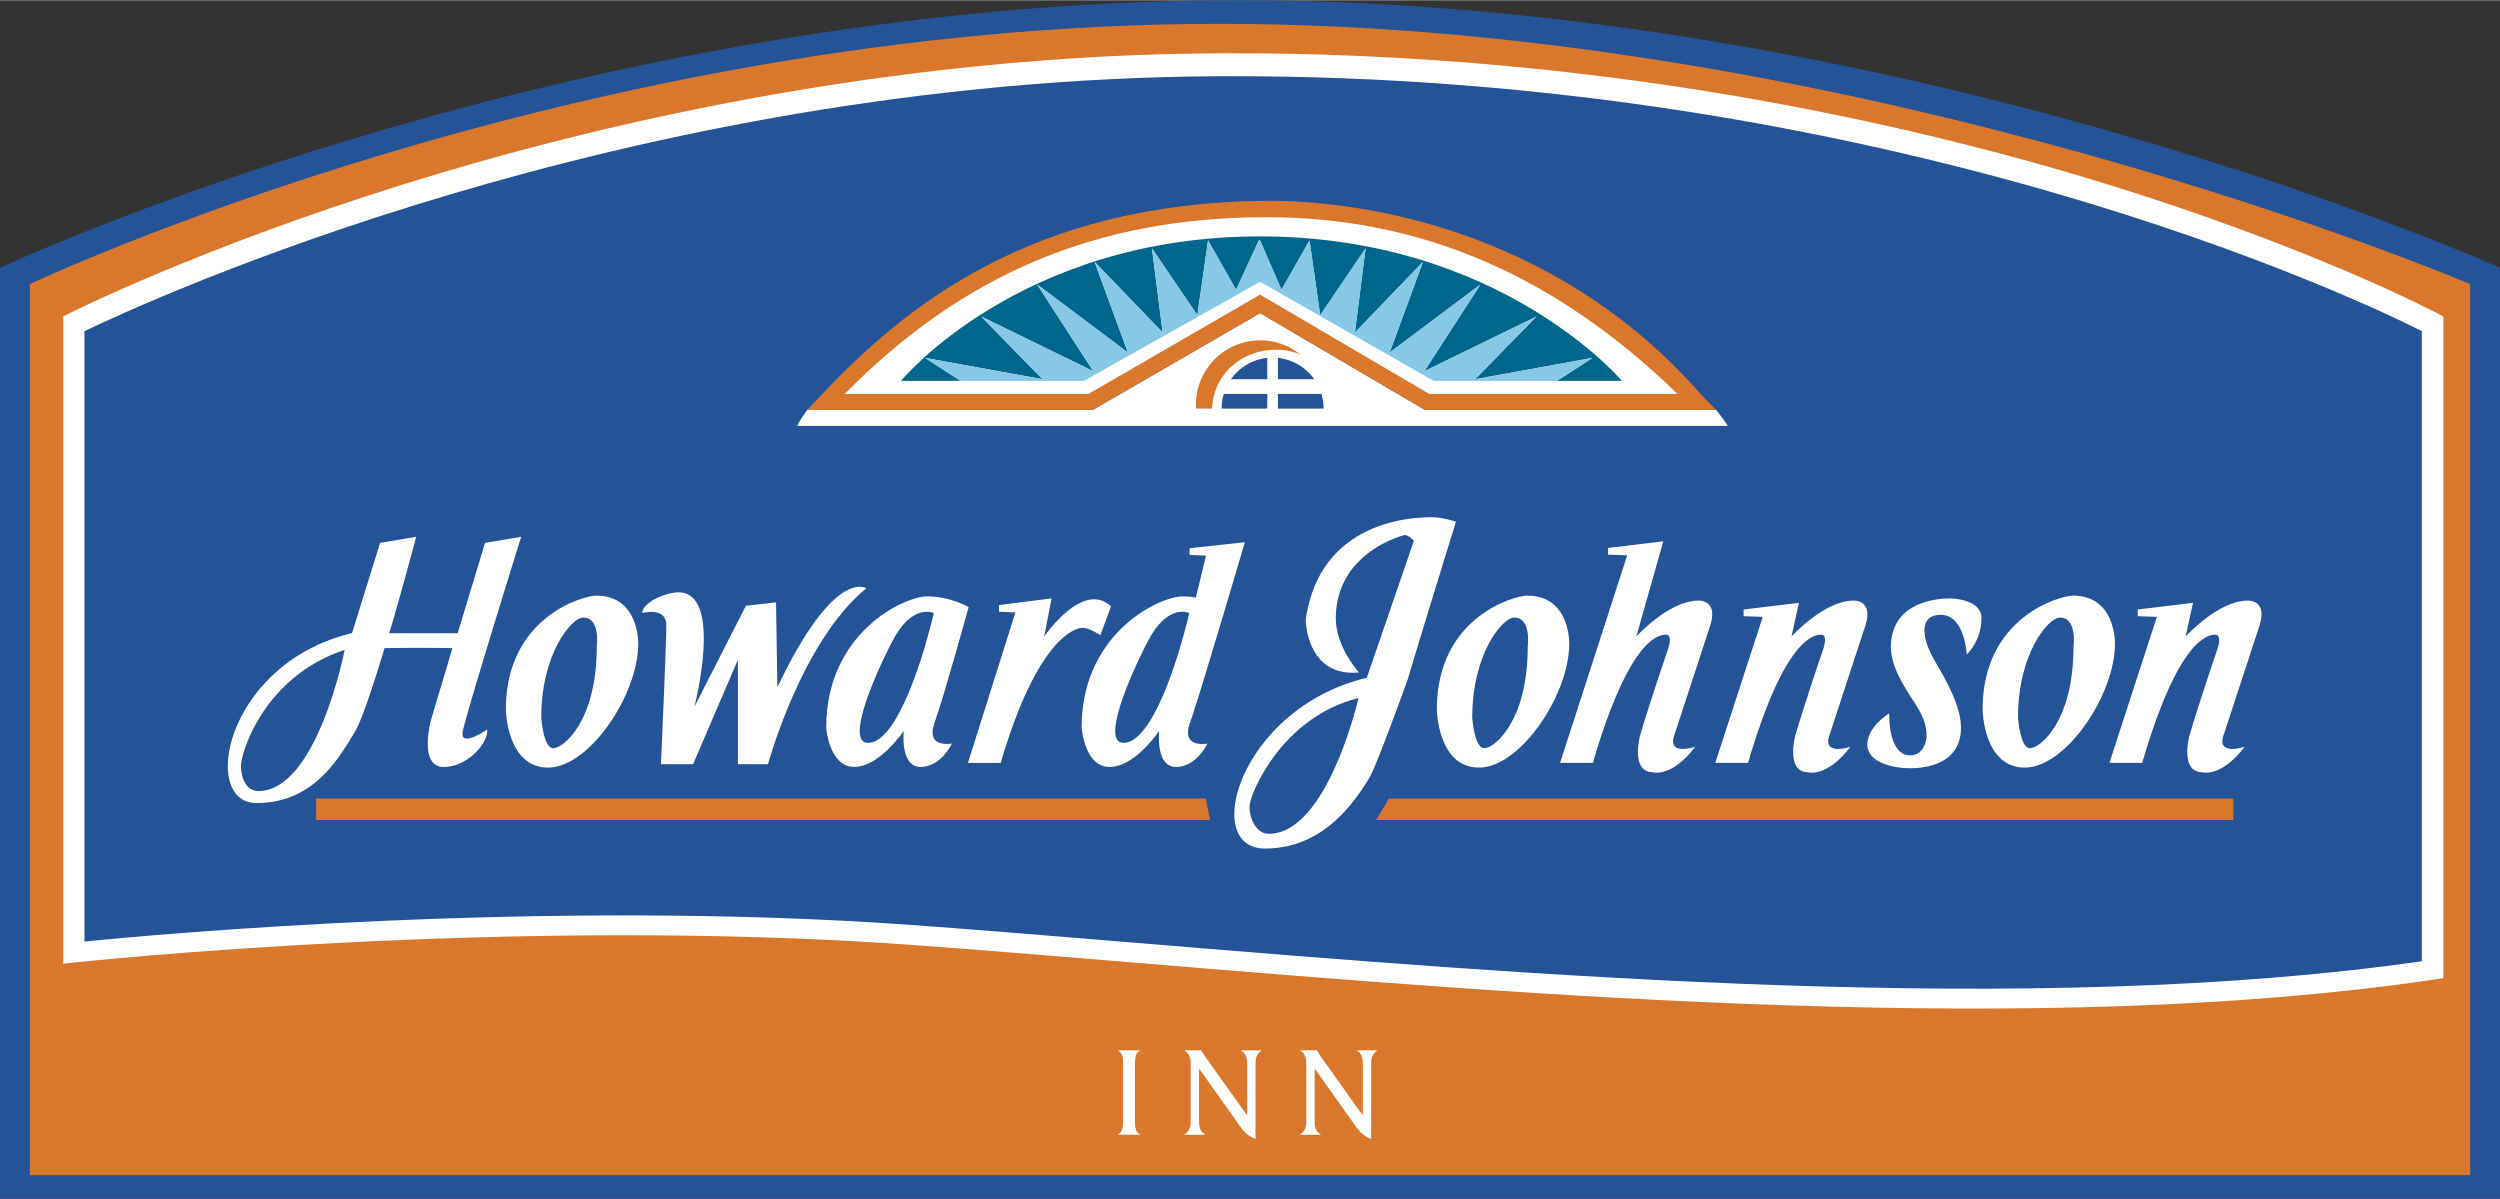 <svg xmlns="http://www.w3.org/2000/svg" width="2500" height="1199" viewBox="0 0 58.406 28"><rect x="0" y="0" width="58.406" height="28" fill="#333333" stroke="none"/><path d="M28.938 0C13.344 0 0 6.25 0 6.25V28h58.406V6.25S44.531 0 28.938 0z" fill="#255398"/><path d="M28.495.551C13.515.551.697 6.633.697 6.633v20.815h57.012V6.633S43.475.551 28.495.551z" fill="#d9782d"/><path d="M56.951 7.319c-.029-.015-2.95-1.561-7.894-3.073C44.5 2.851 37.231 1.198 28.494 1.239c-7.769.036-14.661 1.686-19.074 3.063-4.784 1.493-7.775 3-7.805 3.015l-.137.069v15.123l.277-.03c.1-.011 10.161-1.089 19.528-.411 1.567.114 3.292.256 5.117.407 9.494.786 21.31 1.764 30.47.403l.213-.032V7.39l-.132-.071z" fill="#fff"/><path d="M28.491 1.775C14.602 1.84 3.331 7.076 1.973 7.732V21.99c1.689-.168 10.8-1.003 19.342-.385 1.57.114 3.295.257 5.122.408 9.395.777 21.069 1.743 30.142.438V7.729c-1.326-.668-12.452-6.027-28.088-5.954z" fill="#255398"/><path d="M26.239 24.955c0-.138.019-.357-.119-.414v-.009h.513v.009c-.135.057-.118.279-.118.414v1.13c0 .135-.017.354.118.411v.009h-.513v-.009c.135-.054.119-.276.119-.411v-1.13zM28.012 26.116c0 .168-.002.288.14.381v.009h-.478v-.009c.143-.093.143-.213.143-.381v-1.197c0-.168 0-.288-.14-.378v-.009h.394v.003a.192.192 0 0 0 .041.075l.038.06.988 1.386v-1.137c0-.168.002-.288-.141-.378v-.009h.475v.009c-.14.09-.14.21-.14.378v1.683c-.192-.072-.275-.171-.394-.342l-.926-1.305v1.161zM30.712 26.116c0 .168-.002.288.141.381v.009h-.478v-.009c.143-.093.143-.213.143-.381v-1.197c0-.168 0-.288-.14-.378v-.009h.394v.003a.18.18 0 0 0 .041.075l.038.06.988 1.386v-1.137c0-.168.003-.288-.141-.378v-.009h.476v.009c-.141.09-.141.21-.141.378v1.683c-.191-.072-.275-.171-.394-.342l-.926-1.305v1.161zM31.75 15.704c-1.24.114-1.245-1.234-1.245-1.234.344-2.396 2.641-2.391 2.953-2.391.258 0 .557.104.557.104s-.794 2.559-1.129 3.69c0 0-.73 2.025-.892 2.289-.391.641-1.114 1.656-2.442 1.656-1.516 0-.573-3.286 2.38-3.989l1.099-3.199c-.056-.063-.137-.135-.219-.135 0 0-1.604.385-1.604 1.948 0 .672.542 1.261.542 1.261zM29.083 12.662l-1.291.141v.156l.384.016-.238.979a1.893 1.893 0 0 0-.309-.026c-.547 0-2.359.859-2.359 3.062 0 0 .062.922.656.922s1.156-.844 1.156-.844-.094.844.391.844.734-.547.734-.547-.625.125-.406-.484 1.282-4.219 1.282-4.219zM10.817 17.052c.176-.729 1.359-4.516 1.359-4.516l-.844.141-.64 2.112H9.094c.334-1.132.629-2.253.629-2.253l-.843.141-.656 2.109c-2.953.703-3.562 3.969-2.234 3.969s1.906-1.016 2.297-1.656c.161-.264.433-1.09.697-1.963a53.61 53.61 0 0 1 1.586 0l-.502 1.682s-.297 1.094.297 1.094 1.062-.609 1.016-.875c-.001 0-.673.468-.564.015z" fill="#fff"/><path d="M6.036 18.474c-.281 0-.406-.297-.406-.594s.531-2.078 2.422-2.703c0 0-.641 3.297-2.016 3.297zM29.64 19.474c-.281 0-.448-.338-.448-.635s.76-2.099 2.547-2.537c0 0-.724 3.172-2.099 3.172z" fill="#255398"/><path d="M13.927 13.909c-.281 0-2.109.487-2.109 2.659 0 0 .016 1.359.984 1.359s2.109-1.705 2.109-2.893c0 .001.031-1.125-.984-1.125z" fill="#fff"/><path d="M13.614 14.423c-.266.011-.969.848-.969 2.333 0 0 .047.719.281.719s1.016-.625 1.016-2.375c0-.001.094-.695-.328-.677z" fill="#255398"/><path d="M35.677 13.909c-.281 0-2.109.487-2.109 2.659 0 0 .016 1.359.984 1.359s2.109-1.705 2.109-2.893c0 .001.031-1.125-.984-1.125z" fill="#fff"/><path d="M35.364 14.423c-.266.011-.969.848-.969 2.333 0 0 .047.719.281.719s1.016-.625 1.016-2.375c0-.001.094-.695-.328-.677z" fill="#255398"/><path d="M48.427 13.909c-.281 0-2.109.487-2.109 2.659 0 0 .016 1.359.984 1.359s2.109-1.705 2.109-2.893c0 .001.031-1.125-.984-1.125z" fill="#fff"/><path d="M48.114 14.423c-.266.011-.969.848-.969 2.333 0 0 .047.719.281.719s1.016-.625 1.016-2.375c0-.001.094-.695-.328-.677z" fill="#255398"/><path d="M15.849 13.833c-.297 0-.844.234-.844.484 0 0 .562-.156.562.281s-.125 3.25-.125 3.25h.75l1.047-2.438v2.438h.703s.781-2.875 2.297-4.109c0 0-.734-.516-2.078 2.312l-.031-1.984-.703.078-1.203 2.359c0 .001.687-2.671-.375-2.671zM22.63 14.177s-.422-.25-.969-.25-2.359.859-2.359 3.062c0 0 .062.922.656.922s1.156-.844 1.156-.844-.094.844.391.844.734-.547.734-.547-.625.125-.406-.484.797-2.703.797-2.703z" fill="#fff"/><path d="M21.817 14.318s-.5-.25-.969.656c-.498.962-1.062 2.359-.578 2.375.609.02 1.204-1.609 1.547-3.031zM27.786 14.318s-.5-.25-.969.656c-.498.962-1.062 2.359-.578 2.375.609.02 1.203-1.609 1.547-3.031z" fill="#255398"/><path d="M23.339 14.13l1.228-.156-.172.891s.906-1.328 1.562-.703l-.25.672s-.25-.172-.422-.172-1.062.266-1.906 3.156h-.766l1.109-3.516-.384-.016v-.156zM42.75 17.141l.833-2.542c.188-.604-.281-.573-.281-.573-.688 0-1.448.838-1.448.838l.172-.786-1.291.156v.156l.447.016-1.109 3.411h.766c.844-2.891 1.532-2.995 1.704-2.995.177 0 .051.338.051.338s-.417 1.219-.656 2.031c0 0-.219.833.292.844 0 0 .438.146 1-.594-.001.002-.689.231-.48-.3zM51.958 17.141l.833-2.542c.188-.604-.281-.573-.281-.573-.688 0-1.448.838-1.448.838l.172-.786-1.292.156v.156l.448.016-1.109 3.411h.766c.844-2.891 1.532-2.995 1.704-2.995.177 0 .052.338.052.338s-.417 1.219-.656 2.031c0 0-.219.833.292.844 0 0 .438.146 1-.594-.002.002-.689.231-.481-.3zM39.125 17.141l.833-2.542c.188-.604-.281-.573-.281-.573-.688 0-1.448.838-1.448.838l.63-2.224-1.292.156v.156l.448.016-1.568 4.849h.766c.844-2.891 1.532-2.995 1.704-2.995.177 0 .051.338.051.338s-.417 1.219-.656 2.031c0 0-.219.833.292.844 0 0 .438.146 1-.594 0 .002-.688.231-.479-.3zM45.572 13.974c-.438 0-1.378.136-1.396 1.115-.011.583.489 1.188.656 1.49.168.301.178.489.178.635 0 0-.031.427-.385.427s-.49-.458-.49-.979c0 0-.51.302-.51.729s.625.552 1 .552 1.202-.104 1.188-.969c-.01-.625-.542-1.385-.698-1.698s-.333-.917.229-.917.604.927.604.927.344-.312.344-.854c-.001-.447-.72-.458-.72-.458z" fill="#fff"/><path fill="#d9782d" d="M28.271 19.151l-.1-.5H7.385v.5zM52.177 19.151v-.5H32.448l-.299.5z"/><path d="M40.092 9.571h-6.803l-3.85-2.261-3.909 2.261h-6.67s-.204.277-.233.374h21.742c-.114-.174-.277-.374-.277-.374z" fill="#fff"/><path d="M29.439 7.31l3.85 2.261h6.803l-.313-.318C36.3 5.252 31.61 4.67 29.586 4.686c-5.522.042-8.486 2.501-10.429 4.57l-.297.315h6.669l3.91-2.261z" fill="#d9782d"/><path d="M39.19 9.197h-5.8l-3.951-2.319-4.01 2.319h-5.695c2.772-2.814 5.915-4.128 9.852-4.128 3.599-.001 6.745 1.351 9.604 4.128z" fill="#fff"/><path d="M24.356 8.854l-1.435-1.466 2.62 1.279L24.23 6.64l2.121 1.591-.78-2.121 1.591 1.653-.25-1.965 1.061 1.56.25-1.747.655 1.154.53-1.154h.03l.5 1.154.655-1.154.25 1.747 1.06-1.56-.249 1.965 1.591-1.653-.78 2.121 2.121-1.591-1.31 2.027 2.62-1.279-1.435 1.466 2.745-.499-.832.538h1.518s-2.84-3.376-8.455-3.376-8.389 3.376-8.389 3.376h1.393l-.832-.538 2.747.499z" fill="#00678c"/><path fill="#87c8e6" d="M29.439 6.577l4.056 2.316h2.88l.832-.539-2.745.5 1.435-1.467-2.62 1.28 1.31-2.028-2.121 1.591.78-2.121-1.591 1.653.249-1.965-1.06 1.559-.249-1.746-.656 1.154-.5-1.154h-.03l-.53 1.154-.655-1.154-.249 1.746-1.061-1.559.25 1.965-1.591-1.653.78 2.121-2.122-1.591 1.311 2.028-2.62-1.28 1.434 1.467-2.744-.5.831.539h2.88z"/><path d="M29.856 8.854h.848a1.192 1.192 0 0 0-.848-.498v.498zM29.607 8.854v-.499c-.35.037-.655.225-.848.498h.848zM29.607 9.197h-1.016c-.033.108-.05.224-.05.343h1.066v-.343zM29.856 9.197v.343h1.066c0-.119-.019-.234-.051-.343h-1.015z" fill="#255398"/><path d="M29.44 7.946a1.5 1.5 0 0 0-1.5 1.5c0 .053.003.042.009.094h.367c.033-.799.691-1.375 1.499-1.375.198 0 .386.039.56.108a1.498 1.498 0 0 0-.935-.327z" fill="#d9782d"/></svg>
